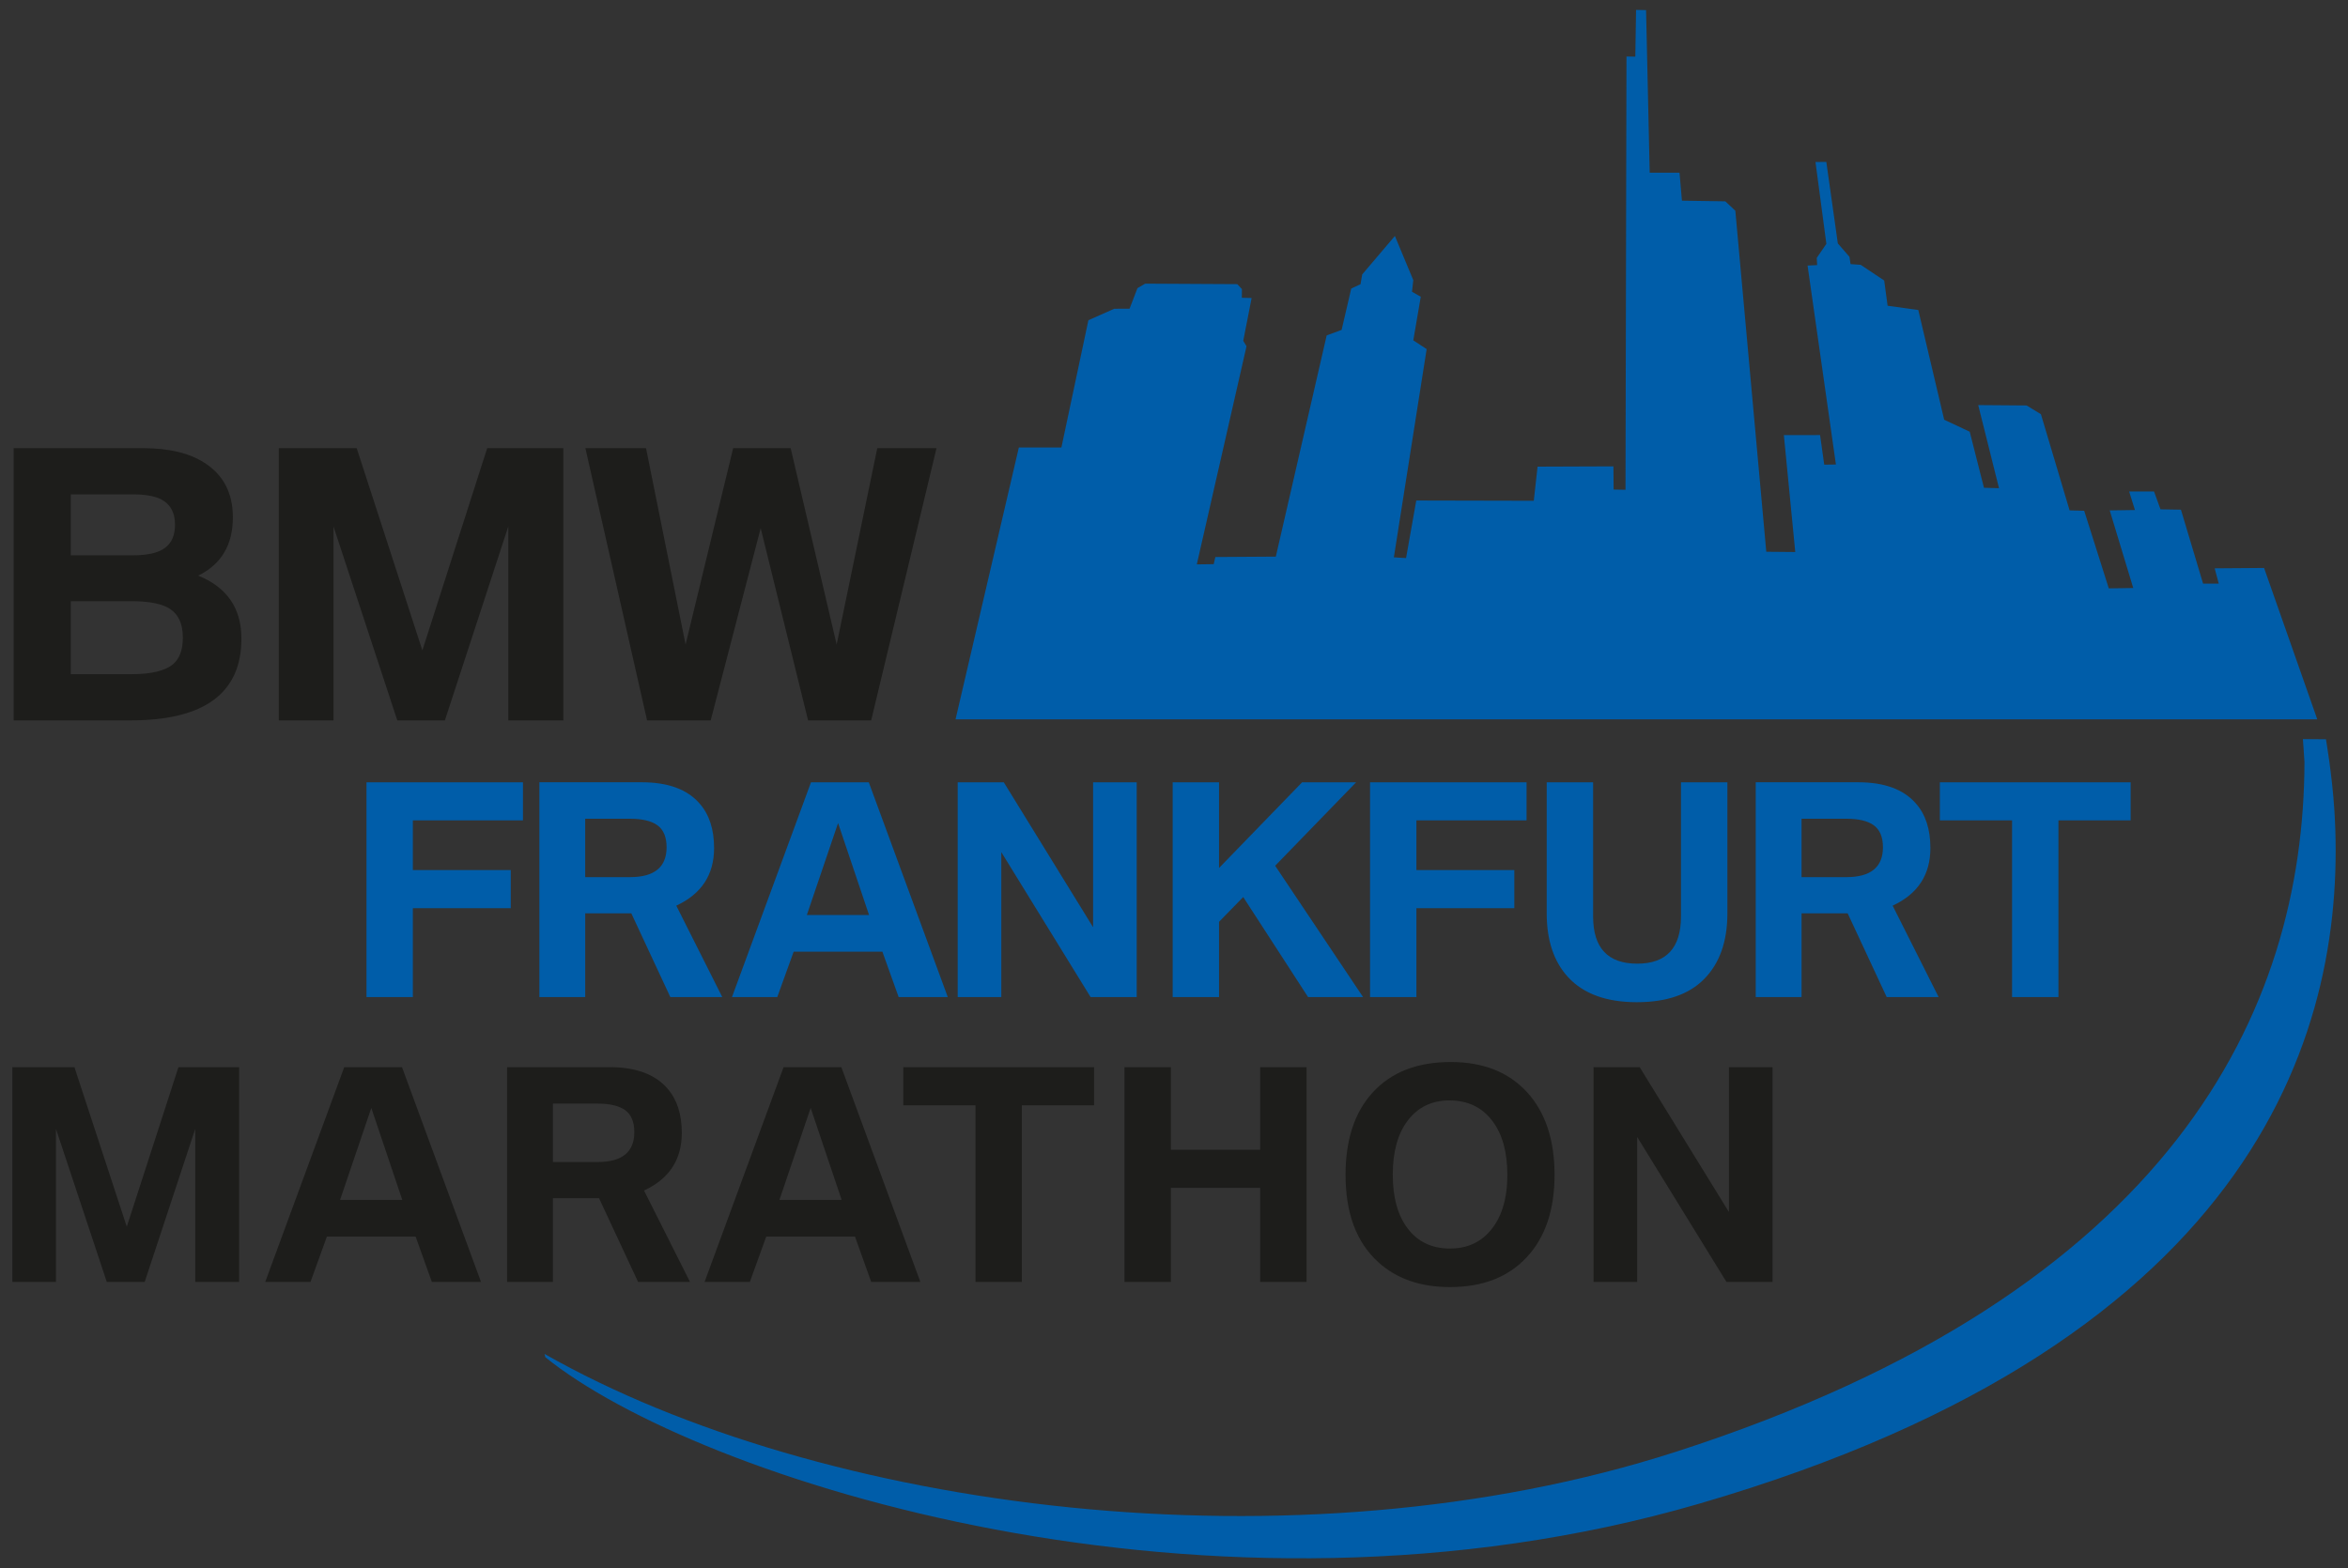 <?xml version="1.0" encoding="UTF-8" standalone="no"?>
<!-- Created with Inkscape (http://www.inkscape.org/) -->

<svg
   xmlns:dc="http://purl.org/dc/elements/1.1/"
   xmlns:cc="http://creativecommons.org/ns#"
   xmlns:rdf="http://www.w3.org/1999/02/22-rdf-syntax-ns#"
   xmlns:svg="http://www.w3.org/2000/svg"
   xmlns="http://www.w3.org/2000/svg"
   xmlns:sodipodi="http://sodipodi.sourceforge.net/DTD/sodipodi-0.dtd"
   xmlns:inkscape="http://www.inkscape.org/namespaces/inkscape"
   id="svg2"
   version="1.1"
   inkscape:version="0.48.5 r10040"
   width="469.999"
   height="314"
   xml:space="preserve"
   sodipodi:docname="programmheft-bm-2013.pdf"><rect width="100%" height="100%" fill="#333333" stroke="none"/><defs
     id="defs6"><clipPath
       clipPathUnits="userSpaceOnUse"
       id="clipPath24"><path
         d="m 498.898,787.049 56.693,0 0,26.495 -56.693,0 0,-26.495 z"
         id="path26"
         inkscape:connector-curvature="0" /></clipPath><clipPath
       clipPathUnits="userSpaceOnUse"
       id="clipPath126"><path
         d="m 306.141,238.109 289.134,0 0,504.566 -289.134,0 0,-504.566 z"
         id="path128"
         inkscape:connector-curvature="0" /></clipPath><clipPath
       clipPathUnits="userSpaceOnUse"
       id="clipPath140"><path
         d="m 447.875,744.803 141.732,0 0,88.583 -141.732,0 0,-88.583 z"
         id="path142"
         inkscape:connector-curvature="0" /></clipPath><clipPath
       clipPathUnits="userSpaceOnUse"
       id="clipPath236"><path
         d="m 561.485,274.366 c -1.131,-1.915 -2.219,-3.798 -2.683,-5.721 l 0,0 c -0.164,-0.68 0.059,-1.484 -0.044,-2.132 l 0,0 c -0.225,-1.4 -0.12,-2.704 -0.149,-3.82 l 0,0 c -0.058,-2.252 -0.041,-3.742 -0.041,-3.742 l 0,0 0.203,-5.998 16.477,-0.04 c 0,0 1.645,0.317 2.292,0.648 l 0,0 c 0.649,0.334 1.918,2.292 1.918,2.436 l 0,0 0,24.93 c -0.089,0.008 -0.416,0.021 -0.924,0.021 l 0,0 c -3.182,0 -13.474,-0.53 -17.049,-6.582"
         id="path238"
         inkscape:connector-curvature="0" /></clipPath><clipPath
       clipPathUnits="userSpaceOnUse"
       id="clipPath246"><path
         d="m -0.684,-0.056 1.26,0 0,0.715 -1.26,0 0,-0.715 z"
         id="path248"
         inkscape:connector-curvature="0" /></clipPath><radialGradient
       fx="0"
       fy="0"
       cx="0"
       cy="0"
       r="1"
       gradientUnits="userSpaceOnUse"
       gradientTransform="matrix(0,-22.254,29.278,0,560.17,265.735)"
       spreadMethod="pad"
       id="radialGradient250"><stop
         style="stop-opacity:1;stop-color:#ffffff"
         offset="0"
         id="stop252" /><stop
         style="stop-opacity:1;stop-color:#1d1d1b"
         offset="1"
         id="stop254" /></radialGradient><clipPath
       clipPathUnits="userSpaceOnUse"
       id="clipPath262"><path
         d="m 562.704,282.906 c -2.038,0 -3.738,-1.806 -3.738,-3.9 l 0,-11.598 c 5.145,5.442 13.133,6.602 20.396,5.5 0.103,-0.016 0.203,-0.037 0.303,-0.062 0.002,0.294 0,0.628 0,1.015 -0.116,0.482 -0.098,4.573 -0.108,4.956 -0.006,0.202 -0.097,3.083 -0.132,4.134 l -16.721,-0.045 z"
         id="path264"
         inkscape:connector-curvature="0" /></clipPath><clipPath
       clipPathUnits="userSpaceOnUse"
       id="clipPath912"><path
         d="m 551.389,250.733 34.705,0 0,34.595 -34.705,0 0,-34.595 z"
         id="path914"
         inkscape:connector-curvature="0" /></clipPath><clipPath
       clipPathUnits="userSpaceOnUse"
       id="clipPath924"><path
         d="m 560.533,268.753 c -0.635,-0.567 -1.226,-1.282 -1.71,-2.01 l 0,0 0.003,-0.188 0,-0.069 -0.003,-0.16 c 0.279,0.372 0.58,0.725 0.9,1.02 l 0,0 c 4.219,3.871 11.363,5.401 18.208,4.568 l 0,0 c 0.334,-0.04 1.596,-0.279 1.615,-0.281 l 0,0 0.181,1.62 c -1.143,0.188 -1.928,0.265 -2.013,0.272 l 0,0 c -0.982,0.09 -1.966,0.139 -2.943,0.139 l 0,0 c -5.198,0 -10.242,-1.35 -14.238,-4.911"
         id="path926"
         inkscape:connector-curvature="0" /></clipPath><clipPath
       clipPathUnits="userSpaceOnUse"
       id="clipPath934"><path
         d="m -1.083,-0.89 1.787,0 0,1.878 -1.787,0 0,-1.878 z"
         id="path936"
         inkscape:connector-curvature="0" /></clipPath><radialGradient
       fx="0"
       fy="0"
       cx="0"
       cy="0"
       r="1"
       gradientUnits="userSpaceOnUse"
       gradientTransform="matrix(-0.02,-5.96,11.139,-1.767,568.731,268.949)"
       spreadMethod="pad"
       id="radialGradient938"><stop
         style="stop-opacity:1;stop-color:#ffffff"
         offset="0"
         id="stop940" /><stop
         style="stop-opacity:1;stop-color:#007bb3"
         offset="0.706"
         id="stop942" /><stop
         style="stop-opacity:1;stop-color:#007bb3"
         offset="0.706"
         id="stop944" /><stop
         style="stop-opacity:1;stop-color:#1b3d8d"
         offset="1"
         id="stop946" /></radialGradient><clipPath
       clipPathUnits="userSpaceOnUse"
       id="clipPath954"><path
         d="m 564.963,273.282 c -2.804,-1.514 -4.929,-3.566 -6.22,-5.944 l 0,0 c 0.028,-0.132 0.05,-0.266 0.064,-0.399 l 0,0 c 1.305,2.027 3.45,3.792 6.078,5.051 l 0,0 c 3.767,1.802 8.297,2.475 12.995,1.974 l 0,0 c 0.033,-0.003 0.735,-0.077 1.66,-0.238 l 0,0 c -0.024,0.163 -0.043,0.327 -0.055,0.495 l 0,0 c -0.059,0.347 -0.09,0.703 -0.09,1.065 l 0,0 0.004,0.206 c -0.839,0.133 -1.722,0.222 -1.84,0.234 l 0,0 c -0.767,0.081 -1.533,0.12 -2.297,0.12 l 0,0 c -3.671,0 -7.249,-0.918 -10.299,-2.564"
         id="path956"
         inkscape:connector-curvature="0" /></clipPath><clipPath
       clipPathUnits="userSpaceOnUse"
       id="clipPath964"><path
         d="m -0.812,-1.155 1.303,0 0,2.14 -1.303,0 0,-2.14 z"
         id="path966"
         inkscape:connector-curvature="0" /></clipPath><radialGradient
       fx="0"
       fy="0"
       cx="0"
       cy="0"
       r="1"
       gradientUnits="userSpaceOnUse"
       gradientTransform="matrix(3.668,-6.934,-11.87,-0.092,568.723,270.271)"
       spreadMethod="pad"
       id="radialGradient968"><stop
         style="stop-opacity:1;stop-color:#ffffff"
         offset="0"
         id="stop970" /><stop
         style="stop-opacity:1;stop-color:#007bb3"
         offset="0.706"
         id="stop972" /><stop
         style="stop-opacity:1;stop-color:#007bb3"
         offset="0.706"
         id="stop974" /><stop
         style="stop-opacity:1;stop-color:#1b3d8d"
         offset="1"
         id="stop976" /></radialGradient><clipPath
       clipPathUnits="userSpaceOnUse"
       id="clipPath984"><path
         d="m 551.389,250.733 34.705,0 0,34.595 -34.705,0 0,-34.595 z"
         id="path986"
         inkscape:connector-curvature="0" /></clipPath><clipPath
       clipPathUnits="userSpaceOnUse"
       id="clipPath1016"><path
         d="m 559.723,267.241 c -0.221,-0.205 -0.428,-0.436 -0.628,-0.678 l 0,0 0,-8.879 14.551,0 c 0,0 2.414,-0.078 3.881,0.737 l 0,0 c 1.073,0.599 1.434,1.522 1.555,2.006 l 0,0 c 0.031,0.176 0.034,0.287 0.034,0.287 l 0,0 0.002,-0.132 0.01,0.047 0,10.97 c -0.619,0.122 -1.274,0.221 -1.319,0.227 l 0,0 c -1.166,0.137 -2.34,0.204 -3.506,0.204 l 0,0 c -5.644,0 -11.105,-1.599 -14.58,-4.789"
         id="path1018"
         inkscape:connector-curvature="0" /></clipPath><clipPath
       clipPathUnits="userSpaceOnUse"
       id="clipPath1026"><path
         d="m -0.007,-0.451 1.26,0 0,0.908 -1.26,0 0,-0.908 z"
         id="path1028"
         inkscape:connector-curvature="0" /></clipPath><linearGradient
       x1="0"
       y1="0"
       x2="1"
       y2="0"
       gradientUnits="userSpaceOnUse"
       gradientTransform="matrix(15.893,0,0,-15.893,559.204,264.857)"
       spreadMethod="pad"
       id="linearGradient1030"><stop
         style="stop-opacity:1;stop-color:#da9e00"
         offset="0"
         id="stop1032" /><stop
         style="stop-opacity:1;stop-color:#a87800"
         offset="1"
         id="stop1034" /></linearGradient><clipPath
       clipPathUnits="userSpaceOnUse"
       id="clipPath1042"><path
         d="m 551.389,250.733 34.705,0 0,34.595 -34.705,0 0,-34.595 z"
         id="path1044"
         inkscape:connector-curvature="0" /></clipPath><clipPath
       clipPathUnits="userSpaceOnUse"
       id="clipPath1172"><path
         d="m 322.753,12.105 34.248,0 0,34.02 -34.248,0 0,-34.02 z"
         id="path1174"
         inkscape:connector-curvature="0" /></clipPath><clipPath
       clipPathUnits="userSpaceOnUse"
       id="clipPath1184"><path
         d="m 385.511,18.056 55.5,0 0,21.598 -55.5,0 0,-21.598 z"
         id="path1186"
         inkscape:connector-curvature="0" /></clipPath><clipPath
       clipPathUnits="userSpaceOnUse"
       id="clipPath1252"><path
         d="m 448.232,15.944 64.441,0 0,25.567 -64.441,0 0,-25.567 z"
         id="path1254"
         inkscape:connector-curvature="0" /></clipPath><clipPath
       clipPathUnits="userSpaceOnUse"
       id="clipPath1314"><path
         d="m 450.459,19.175 60.053,0 0,19.201 -60.053,0 0,-19.201 z"
         id="path1316"
         inkscape:connector-curvature="0" /></clipPath><clipPath
       clipPathUnits="userSpaceOnUse"
       id="clipPath1326"><path
         d="m 448.232,15.944 64.441,0 0,25.567 -64.441,0 0,-25.567 z"
         id="path1328"
         inkscape:connector-curvature="0" /></clipPath><clipPath
       clipPathUnits="userSpaceOnUse"
       id="clipPath1354"><path
         d="m 521.636,15.177 73.639,0 0,31.594 -73.639,0 0,-31.594 z"
         id="path1356"
         inkscape:connector-curvature="0" /></clipPath><clipPath
       clipPathUnits="userSpaceOnUse"
       id="clipPath1442"><path
         d="m 302.598,0 292.677,0 0,841.89 -292.677,0 0,-841.89 z"
         id="path1444"
         inkscape:connector-curvature="0" /></clipPath><clipPath
       clipPathUnits="userSpaceOnUse"
       id="clipPath1704"><path
         d="m 39.686,190.205 241.699,0 0,203.998 -241.699,0 0,-203.998 z"
         id="path1706"
         inkscape:connector-curvature="0" /></clipPath></defs><sodipodi:namedview
     pagecolor="#ffffff"
     bordercolor="#666666"
     borderopacity="1"
     objecttolerance="10"
     gridtolerance="10"
     guidetolerance="10"
     inkscape:pageopacity="0"
     inkscape:pageshadow="2"
     inkscape:window-width="1366"
     inkscape:window-height="705"
     id="namedview4"
     showgrid="false"
     fit-margin-top="1.98"
     fit-margin-left="2.47"
     fit-margin-right="2.47"
     fit-margin-bottom="1.98"
     inkscape:zoom="1.6707526"
     inkscape:cx="234.99929"
     inkscape:cy="157.00003"
     inkscape:window-x="-8"
     inkscape:window-y="-8"
     inkscape:window-maximized="1"
     inkscape:current-layer="g10" /><g
     id="g10"
     inkscape:groupmode="layer"
     inkscape:label="programmheft-bm-2013"
     transform="matrix(1.25,0,0,-1.25,-301.185,1120.693)"><g
       id="g136"
       transform="matrix(3.5,0,0,3.5,-1072.369,-1927.385)"><g
         id="g138"
         clip-path="url(#clipPath140)"
         transform="translate(-89.792,-18.14)"><g
           id="g144"
           transform="translate(570.462,790.101)"><path
             d="M 0,0 C -0.014,0.267 -0.072,1.053 -0.072,1.053 L 0.983,1.045 c 0,0 0.28,-1.6 0.385,-3.245 0.615,-9.694 -3.154,-24.208 -29.078,-31.745 -22.362,-6.503 -45.889,1.13 -52.775,6.708 l -0.036,0.15 c 12.551,-7.138 34.32,-10.102 51.763,-4.477 C -5.956,-24.212 -0.031,-11.325 0,0"
             style="fill:#005da9;fill-opacity:1;fill-rule:nonzero;stroke:none"
             id="path146"
             inkscape:connector-curvature="0" /></g><g
           id="g148"
           transform="translate(535.201,802.061)"><path
             d="m 0,0 -5.377,0.012 -0.467,-2.634 -0.558,0.033 1.5,9.531 -0.611,0.4 0.342,1.995 -0.401,0.23 0.059,0.531 -0.842,2.021 L -7.85,10.36 -7.928,9.911 -8.352,9.712 -8.792,7.821 -9.476,7.568 l -2.327,-10.124 -2.766,-0.018 -0.076,-0.327 -0.773,-0.01 2.275,9.984 -0.15,0.247 0.383,1.96 -0.448,0.011 0.004,0.397 -0.212,0.226 -4.212,0.023 -0.355,-0.205 -0.362,-0.942 -0.701,-0.002 -1.182,-0.525 -1.235,-5.825 -1.947,0 -2.896,-12.44 62.303,0 -2.434,6.927 -2.26,-0.017 0.187,-0.701 -0.717,0 -1.014,3.385 -0.935,0.017 -0.296,0.817 -1.139,0 0.266,-0.85 -1.154,-0.017 1.076,-3.551 -1.119,-0.017 -1.125,3.552 -0.668,0.017 -1.312,4.402 -0.655,0.4 -2.214,0.017 0.951,-3.803 -0.688,0.019 -0.652,2.566 -1.168,0.548 -1.185,5.022 -1.404,0.195 -0.156,1.155 -1.075,0.717 -0.464,0.034 -0.05,0.333 -0.532,0.612 -0.527,3.731 -0.496,-0.003 0.498,-3.747 -0.44,-0.643 0.018,-0.329 -0.438,-0.021 1.297,-9.105 -0.535,-0.007 -0.19,1.355 -1.657,-0.003 0.522,-5.35 -1.326,0.012 -1.416,15.608 -0.459,0.43 -1.984,0.03 -0.111,1.28 -1.364,0 L 5.137,22.456 4.68,22.466 4.645,20.326 4.241,20.333 4.196,0.503 3.653,0.514 3.643,1.575 0.173,1.562 0,0 z"
             style="fill:#005da9;fill-opacity:1;fill-rule:nonzero;stroke:none"
             id="path150"
             inkscape:connector-curvature="0" /></g><g
           id="g152"
           transform="translate(481.793,779.348)"><path
             d="m 0,0 0,9.829 7.16,0 0,-1.744 -5.038,0 0,-2.273 4.479,0 0,-1.744 -4.479,0 L 2.122,0 0,0 z"
             style="fill:#005da9;fill-opacity:1;fill-rule:nonzero;stroke:none"
             id="path154"
             inkscape:connector-curvature="0" /></g><g
           id="g156"
           transform="translate(491.8,784.836)"><path
             d="m 0,0 2.047,0 c 1.117,0 1.677,0.456 1.677,1.368 0,0.467 -0.14,0.803 -0.42,1.006 -0.276,0.2 -0.695,0.299 -1.257,0.299 L 0,2.673 0,0 z m -2.096,-5.488 0,9.83 4.689,0 c 1.199,0 2.079,-0.325 2.643,-0.975 0.44,-0.5 0.661,-1.179 0.661,-2.036 0,-1.222 -0.577,-2.101 -1.729,-2.636 l 2.103,-4.183 -2.376,0 -1.786,3.833 -2.109,0 0,-3.833 -2.096,0 z"
             style="fill:#005da9;fill-opacity:1;fill-rule:nonzero;stroke:none"
             id="path158"
             inkscape:connector-curvature="0" /></g><g
           id="g160"
           transform="translate(501.941,783.104)"><path
             d="M 0,0 2.846,0 1.429,4.208 0,0 z m -3.425,-3.756 3.615,9.829 2.644,0 3.614,-9.829 -2.248,0 -0.743,2.075 -4.061,0 -0.749,-2.075 -2.072,0 z"
             style="fill:#005da9;fill-opacity:1;fill-rule:nonzero;stroke:none"
             id="path162"
             inkscape:connector-curvature="0" /></g><g
           id="g164"
           transform="translate(508.843,779.348)"><path
             d="m 0,0 0,9.829 2.109,0 4.086,-6.633 0,6.633 1.995,0 L 8.19,0 6.08,0 1.995,6.633 1.995,0 0,0 z"
             style="fill:#005da9;fill-opacity:1;fill-rule:nonzero;stroke:none"
             id="path166"
             inkscape:connector-curvature="0" /></g><g
           id="g168"
           transform="translate(518.679,779.348)"><path
             d="m 0,0 0,9.829 2.122,0 0,-3.921 3.8,3.921 2.471,0 L 4.689,6.009 8.711,0 6.194,0 3.227,4.578 2.122,3.444 2.122,0 0,0 z"
             style="fill:#005da9;fill-opacity:1;fill-rule:nonzero;stroke:none"
             id="path170"
             inkscape:connector-curvature="0" /></g><g
           id="g172"
           transform="translate(527.709,779.348)"><path
             d="m 0,0 0,9.829 7.161,0 0,-1.744 -5.039,0 0,-2.273 4.479,0 0,-1.744 -4.479,0 L 2.122,0 0,0 z"
             style="fill:#005da9;fill-opacity:1;fill-rule:nonzero;stroke:none"
             id="path174"
             inkscape:connector-curvature="0" /></g><g
           id="g176"
           transform="translate(535.792,789.177)"><path
             d="m 0,0 2.123,0 0,-6.137 c 0,-1.442 0.673,-2.164 2.02,-2.164 1.334,0 2.001,0.722 2.001,2.164 l 0,6.137 2.123,0 0,-5.997 c 0,-1.29 -0.356,-2.293 -1.068,-3.011 -0.695,-0.704 -1.72,-1.056 -3.076,-1.056 -1.392,0 -2.441,0.382 -3.144,1.145 C 0.326,-8.21 0,-7.236 0,-5.997 L 0,0 z"
             style="fill:#005da9;fill-opacity:1;fill-rule:nonzero;stroke:none"
             id="path178"
             inkscape:connector-curvature="0" /></g><g
           id="g180"
           transform="translate(547.452,784.836)"><path
             d="m 0,0 2.046,0 c 1.118,0 1.678,0.456 1.678,1.368 0,0.467 -0.141,0.803 -0.421,1.006 -0.275,0.2 -0.694,0.299 -1.257,0.299 L 0,2.673 0,0 z m -2.097,-5.488 0,9.83 4.689,0 c 1.199,0 2.08,-0.325 2.643,-0.975 0.441,-0.5 0.66,-1.179 0.66,-2.036 0,-1.222 -0.575,-2.101 -1.727,-2.636 l 2.103,-4.183 -2.376,0 -1.786,3.833 -2.109,0 0,-3.833 -2.097,0 z"
             style="fill:#005da9;fill-opacity:1;fill-rule:nonzero;stroke:none"
             id="path182"
             inkscape:connector-curvature="0" /></g><g
           id="g184"
           transform="translate(557.084,779.348)"><path
             d="m 0,0 0,8.085 -3.304,0 0,1.744 8.729,0 0,-1.744 -3.303,0 L 2.122,0 0,0 z"
             style="fill:#005da9;fill-opacity:1;fill-rule:nonzero;stroke:none"
             id="path186"
             inkscape:connector-curvature="0" /></g><g
           id="g188"
           transform="translate(468.265,794.124)"><path
             d="M 0,0 2.774,0 C 3.683,0 4.318,0.153 4.68,0.461 4.978,0.713 5.127,1.119 5.127,1.678 5.127,2.351 4.89,2.811 4.417,3.058 4.056,3.247 3.508,3.341 2.774,3.341 L 0,3.341 0,0 z m 0,5.439 2.806,0 c 0.702,0 1.202,0.113 1.499,0.339 0.309,0.225 0.463,0.581 0.463,1.065 0,0.585 -0.237,0.984 -0.71,1.194 C 3.771,8.167 3.354,8.231 2.806,8.231 L 0,8.231 0,5.439 z m -2.615,-7.553 0,12.459 5.916,0 c 1.185,0 2.123,-0.223 2.814,-0.67 C 6.982,9.121 7.415,8.29 7.415,7.182 7.415,5.918 6.886,5.027 5.828,4.511 7.146,3.978 7.806,3.018 7.806,1.63 c 0,-2.496 -1.693,-3.744 -5.079,-3.744 l -5.342,0 z"
             style="fill:#1d1d1b;fill-opacity:1;fill-rule:nonzero;stroke:none"
             id="path190"
             inkscape:connector-curvature="0" /></g><g
           id="g192"
           transform="translate(477.781,792.01)"><path
             d="m 0,0 0,12.459 3.564,0 3.005,-9.255 2.966,9.255 3.484,0 L 13.019,0 10.5,0 10.5,8.876 7.599,0 5.422,0 2.503,8.876 2.503,0 0,0 z"
             style="fill:#1d1d1b;fill-opacity:1;fill-rule:nonzero;stroke:none"
             id="path194"
             inkscape:connector-curvature="0" /></g><g
           id="g196"
           transform="translate(494.631,792.01)"><path
             d="m 0,0 -2.822,12.459 2.774,0 1.81,-8.989 2.177,8.989 2.631,0 2.104,-8.989 1.859,8.989 2.71,0 L 10.253,0 7.367,0 5.198,8.796 2.911,0 0,0 z"
             style="fill:#1d1d1b;fill-opacity:1;fill-rule:nonzero;stroke:none"
             id="path198"
             inkscape:connector-curvature="0" /></g><g
           id="g200"
           transform="translate(465.591,766.311)"><path
             d="m 0,0 0,9.828 2.84,0 2.395,-7.301 2.364,7.301 2.776,0 0,-9.828 -2.008,0 0,7.003 L 6.055,0 4.32,0 1.995,7.003 1.995,0 0,0 z"
             style="fill:#1d1d1b;fill-opacity:1;fill-rule:nonzero;stroke:none"
             id="path202"
             inkscape:connector-curvature="0" /></g><g
           id="g204"
           transform="translate(480.585,770.066)"><path
             d="M 0,0 2.846,0 1.429,4.208 0,0 z m -3.425,-3.756 3.615,9.829 2.643,0 3.615,-9.829 -2.249,0 -0.743,2.075 -4.06,0 -0.75,-2.075 -2.071,0 z"
             style="fill:#1d1d1b;fill-opacity:1;fill-rule:nonzero;stroke:none"
             id="path206"
             inkscape:connector-curvature="0" /></g><g
           id="g208"
           transform="translate(490.324,771.798)"><path
             d="m 0,0 2.047,0 c 1.118,0 1.677,0.457 1.677,1.369 0,0.467 -0.141,0.802 -0.42,1.006 C 3.028,2.574 2.609,2.673 2.047,2.673 L 0,2.673 0,0 z m -2.097,-5.487 0,9.829 4.689,0 c 1.199,0 2.08,-0.325 2.644,-0.974 0.44,-0.501 0.66,-1.18 0.66,-2.037 0,-1.222 -0.576,-2.101 -1.729,-2.635 l 2.104,-4.183 -2.376,0 -1.786,3.832 -2.109,0 0,-3.832 -2.097,0 z"
             style="fill:#1d1d1b;fill-opacity:1;fill-rule:nonzero;stroke:none"
             id="path210"
             inkscape:connector-curvature="0" /></g><g
           id="g212"
           transform="translate(500.687,770.066)"><path
             d="M 0,0 2.846,0 1.429,4.208 0,0 z m -3.425,-3.756 3.615,9.829 2.643,0 3.615,-9.829 -2.249,0 -0.742,2.075 -4.061,0 -0.75,-2.075 -2.071,0 z"
             style="fill:#1d1d1b;fill-opacity:1;fill-rule:nonzero;stroke:none"
             id="path214"
             inkscape:connector-curvature="0" /></g><g
           id="g216"
           transform="translate(509.657,766.311)"><path
             d="m 0,0 0,8.084 -3.303,0 0,1.744 8.729,0 0,-1.744 -3.304,0 L 2.122,0 0,0 z"
             style="fill:#1d1d1b;fill-opacity:1;fill-rule:nonzero;stroke:none"
             id="path218"
             inkscape:connector-curvature="0" /></g><g
           id="g220"
           transform="translate(516.475,766.311)"><path
             d="m 0,0 0,9.828 2.122,0 0,-3.78 4.085,0 0,3.78 2.122,0 0,-9.828 -2.122,0 0,4.303 -4.085,0 L 2.122,0 0,0 z"
             style="fill:#1d1d1b;fill-opacity:1;fill-rule:nonzero;stroke:none"
             id="path222"
             inkscape:connector-curvature="0" /></g><g
           id="g224"
           transform="translate(531.341,774.618)"><path
             d="m 0,0 c -0.809,0 -1.448,-0.312 -1.918,-0.936 -0.45,-0.602 -0.674,-1.424 -0.674,-2.463 0,-1.036 0.224,-1.853 0.674,-2.451 0.465,-0.62 1.114,-0.93 1.944,-0.93 0.741,0 1.341,0.255 1.798,0.764 0.55,0.607 0.826,1.479 0.826,2.617 0,1.039 -0.229,1.861 -0.687,2.463 C 1.489,-0.312 0.834,0 0,0 m 0.064,1.757 c 1.478,0 2.638,-0.459 3.482,-1.375 0.842,-0.917 1.264,-2.18 1.264,-3.788 0,-1.6 -0.422,-2.854 -1.264,-3.762 -0.848,-0.917 -2.021,-1.375 -3.52,-1.375 -1.347,0 -2.438,0.377 -3.273,1.133 -1.003,0.904 -1.505,2.238 -1.505,4.004 0,1.617 0.419,2.88 1.258,3.788 0.847,0.916 2.033,1.375 3.558,1.375"
             style="fill:#1d1d1b;fill-opacity:1;fill-rule:nonzero;stroke:none"
             id="path226"
             inkscape:connector-curvature="0" /></g><g
           id="g228"
           transform="translate(537.936,766.311)"><path
             d="m 0,0 0,9.828 2.11,0 4.085,-6.632 0,6.632 1.995,0 L 8.19,0 6.08,0 1.995,6.633 1.995,0 0,0 z"
             style="fill:#1d1d1b;fill-opacity:1;fill-rule:nonzero;stroke:none"
             id="path230"
             inkscape:connector-curvature="0" /></g></g></g><g
       id="g232"><g
         id="g234"
         clip-path="url(#clipPath236)"><g
           id="g240"><g
             id="g242"><g
               id="g244"
               clip-path="url(#clipPath246)"><path
                 d="m 561.485,274.366 c -1.131,-1.915 -2.219,-3.798 -2.683,-5.721 l 0,0 c -0.164,-0.68 0.059,-1.484 -0.044,-2.132 l 0,0 c -0.225,-1.4 -0.12,-2.704 -0.149,-3.82 l 0,0 c -0.058,-2.252 -0.041,-3.742 -0.041,-3.742 l 0,0 0.203,-5.998 16.477,-0.04 c 0,0 1.645,0.317 2.292,0.648 l 0,0 c 0.649,0.334 1.918,2.292 1.918,2.436 l 0,0 0,24.93 c -0.089,0.008 -0.416,0.021 -0.924,0.021 l 0,0 c -3.182,0 -13.474,-0.53 -17.049,-6.582"
                 style="fill:url(#radialGradient250);stroke:none"
                 id="path256"
                 inkscape:connector-curvature="0" /></g></g></g></g></g><g
       id="g920"><g
         id="g922"
         clip-path="url(#clipPath924)"><g
           id="g928"><g
             id="g930"><g
               id="g932"
               clip-path="url(#clipPath934)"><path
                 d="m 560.533,268.753 c -0.635,-0.567 -1.226,-1.282 -1.71,-2.01 l 0,0 0.003,-0.188 0,-0.069 -0.003,-0.16 c 0.279,0.372 0.58,0.725 0.9,1.02 l 0,0 c 4.219,3.871 11.363,5.401 18.208,4.568 l 0,0 c 0.334,-0.04 1.596,-0.279 1.615,-0.281 l 0,0 0.181,1.62 c -1.143,0.188 -1.928,0.265 -2.013,0.272 l 0,0 c -0.982,0.09 -1.966,0.139 -2.943,0.139 l 0,0 c -5.198,0 -10.242,-1.35 -14.238,-4.911"
                 style="fill:url(#radialGradient938);stroke:none"
                 id="path948"
                 inkscape:connector-curvature="0" /></g></g></g></g></g><g
       id="g950"><g
         id="g952"
         clip-path="url(#clipPath954)"><g
           id="g958"><g
             id="g960"><g
               id="g962"
               clip-path="url(#clipPath964)"><path
                 d="m 564.963,273.282 c -2.804,-1.514 -4.929,-3.566 -6.22,-5.944 l 0,0 c 0.028,-0.132 0.05,-0.266 0.064,-0.399 l 0,0 c 1.305,2.027 3.45,3.792 6.078,5.051 l 0,0 c 3.767,1.802 8.297,2.475 12.995,1.974 l 0,0 c 0.033,-0.003 0.735,-0.077 1.66,-0.238 l 0,0 c -0.024,0.163 -0.043,0.327 -0.055,0.495 l 0,0 c -0.059,0.347 -0.09,0.703 -0.09,1.065 l 0,0 0.004,0.206 c -0.839,0.133 -1.722,0.222 -1.84,0.234 l 0,0 c -0.767,0.081 -1.533,0.12 -2.297,0.12 l 0,0 c -3.671,0 -7.249,-0.918 -10.299,-2.564"
                 style="fill:url(#radialGradient968);stroke:none"
                 id="path978"
                 inkscape:connector-curvature="0" /></g></g></g></g></g><g
       id="g1012"><g
         id="g1014"
         clip-path="url(#clipPath1016)"><g
           id="g1020"><g
             id="g1022"><g
               id="g1024"
               clip-path="url(#clipPath1026)"><path
                 d="m 559.723,267.241 c -0.221,-0.205 -0.428,-0.436 -0.628,-0.678 l 0,0 0,-8.879 14.551,0 c 0,0 2.414,-0.078 3.881,0.737 l 0,0 c 1.073,0.599 1.434,1.522 1.555,2.006 l 0,0 c 0.031,0.176 0.034,0.287 0.034,0.287 l 0,0 0.002,-0.132 0.01,0.047 0,10.97 c -0.619,0.122 -1.274,0.221 -1.319,0.227 l 0,0 c -1.166,0.137 -2.34,0.204 -3.506,0.204 l 0,0 c -5.644,0 -11.105,-1.599 -14.58,-4.789"
                 style="fill:url(#linearGradient1030);stroke:none"
                 id="path1036"
                 inkscape:connector-curvature="0" /></g></g></g></g></g></g></svg>